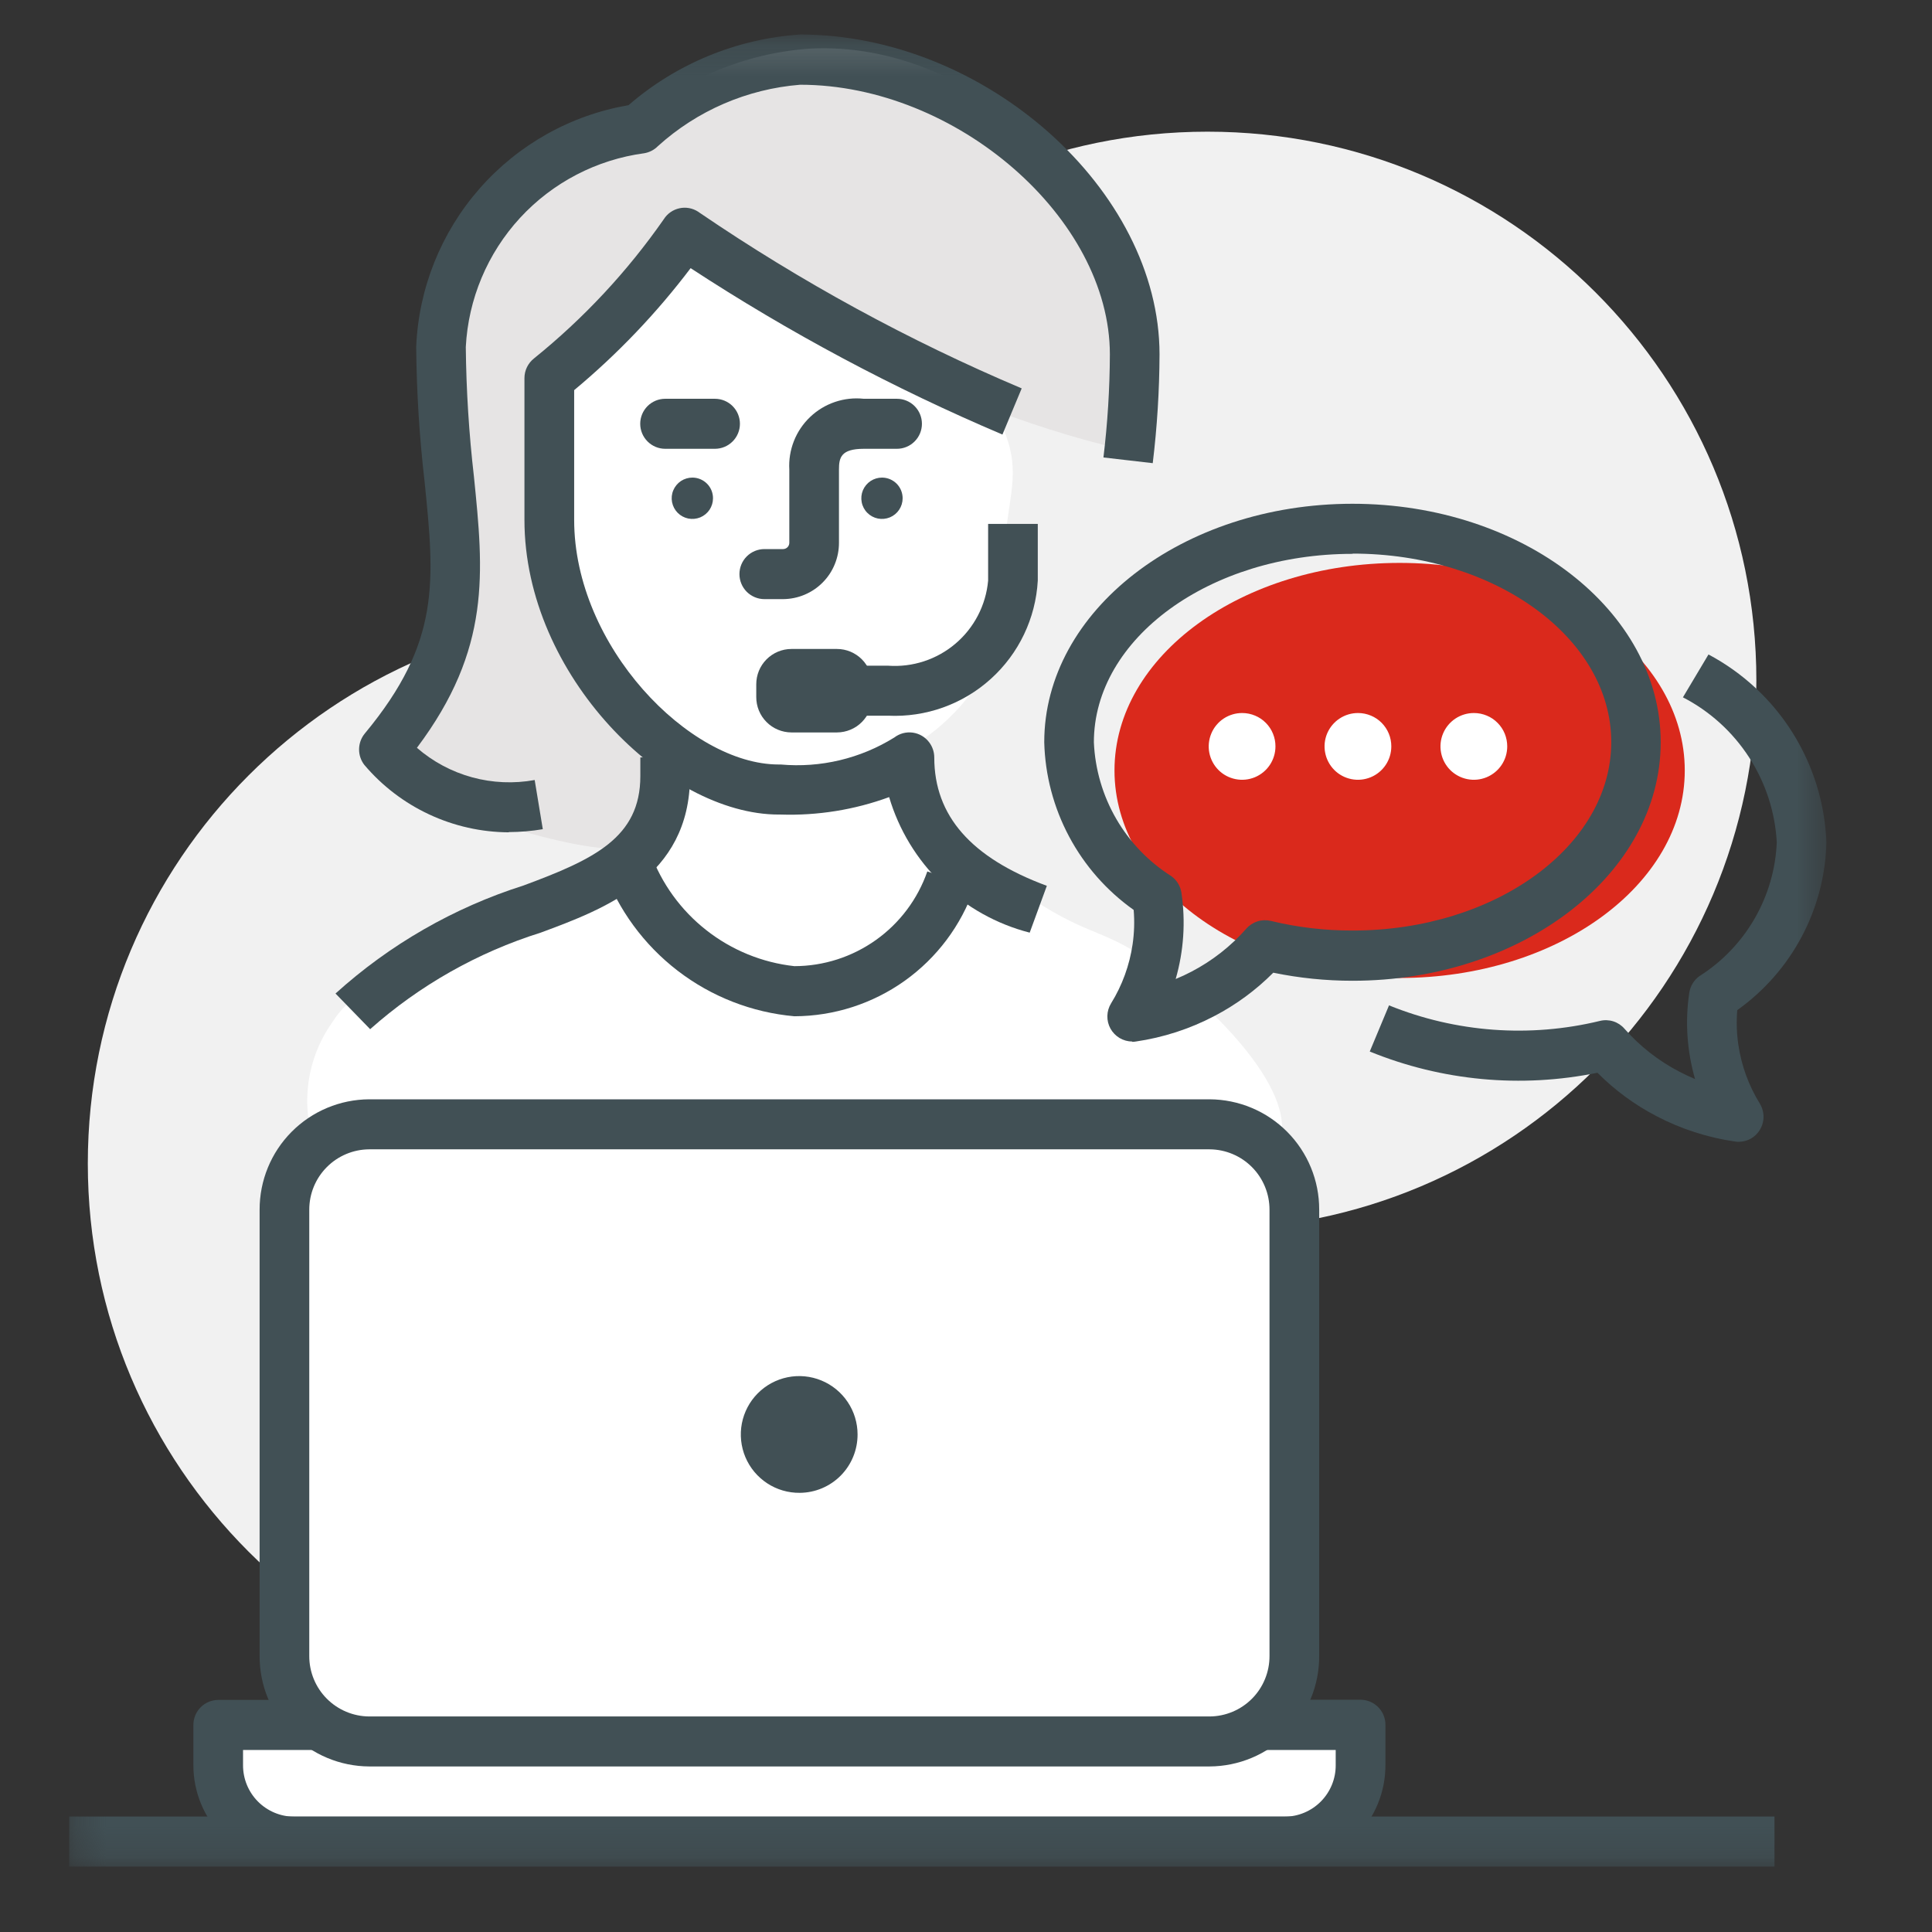 <svg width="64" height="64" viewBox="0 0 64 64" fill="none" xmlns="http://www.w3.org/2000/svg">
<rect x="0" y="0" width="64" height="64" fill="#333333" stroke="none"/>
<g clip-path="url(#clip0_812_12419)">
<path d="M40 40.726C50.041 40.726 58.182 32.585 58.182 22.544C58.182 12.502 50.041 4.362 40 4.362C29.958 4.362 21.818 12.502 21.818 22.544C21.818 32.585 29.958 40.726 40 40.726Z" fill="#F1F1F1"/>
<path d="M21.091 56.726C31.132 56.726 39.273 48.585 39.273 38.544C39.273 28.502 31.132 20.362 21.091 20.362C11.049 20.362 2.909 28.502 2.909 38.544C2.909 48.585 11.049 56.726 21.091 56.726Z" fill="#F1F1F1"/>
<mask id="mask0_812_12419" style="mask-type:luminance" maskUnits="userSpaceOnUse" x="2" y="1" width="59" height="61">
<path d="M60.505 1.143H2.293V61.831H60.505V1.143Z" fill="white"/>
</mask>
<g mask="url(#mask0_812_12419)">
<path d="M10.441 37.985C10.199 37.309 10.122 36.583 10.217 35.871C10.313 35.158 10.578 34.479 10.99 33.89C11.729 32.735 12.408 32.773 15.834 30.943C18.907 29.301 19.628 28.593 20.633 28.963C21.462 29.268 21.345 29.887 22.827 31.173C23.599 31.987 24.579 32.576 25.66 32.877C26.53 33.029 27.424 32.946 28.252 32.638C29.079 32.329 29.809 31.806 30.367 31.122C31.206 30.005 31.023 28.899 31.784 28.636C32.377 28.432 32.975 28.942 33.794 29.512C36.01 31.05 36.399 30.686 38.044 31.814C39.949 33.121 43.016 36.072 42.385 37.846C41.975 39 40.11 39.23 36.398 39.641C27.125 40.67 22.358 41.168 15.832 40.332C13.394 40.013 11.22 39.597 10.44 37.984" fill="white"/>
<path d="M33.384 14.596C33.78 15.856 33.354 16.611 33.247 18.463C33.157 20.017 33.437 19.85 33.293 20.673C33.046 21.559 32.624 22.387 32.053 23.108C31.481 23.829 30.77 24.427 29.963 24.869C28.709 25.831 27.155 26.32 25.576 26.251C23.877 25.941 22.34 25.045 21.235 23.719C19.823 22.474 18.753 20.889 18.127 19.114C17.808 18.149 16.573 14.516 18.264 12.391C19.076 11.371 19.99 11.413 21.136 9.767C21.798 8.819 21.815 8.347 22.369 8.109C23.095 7.79 23.759 8.308 25.979 9.583C29.105 11.376 30.668 12.271 31.053 12.391C31.703 12.559 32.29 12.911 32.744 13.404C33.036 13.755 33.254 14.162 33.382 14.601" fill="white"/>
<path d="M21.807 25.183C21.682 25.623 21.61 26.076 21.594 26.533C21.338 27.704 21.317 28.915 21.533 30.094C21.842 30.662 22.268 31.158 22.783 31.549C23.297 31.941 23.889 32.219 24.518 32.366C25.266 32.724 26.086 32.906 26.915 32.901C27.744 32.896 28.561 32.703 29.304 32.336C29.956 31.939 30.503 31.392 30.901 30.741C31.298 30.089 31.534 29.352 31.589 28.591C31.574 27.945 31.426 27.308 31.153 26.722C30.881 26.135 30.49 25.611 30.005 25.183C27.489 22.845 22.734 23.392 21.807 25.183Z" fill="white"/>
<path d="M12.786 25.651C12.641 25.536 12.281 25.241 12.317 24.938C12.327 24.879 12.353 24.823 12.392 24.778C14.908 21.747 14.707 19.743 14.372 16.436C14.201 14.953 14.108 13.461 14.095 11.968C14.173 10.029 14.914 8.176 16.193 6.717C17.473 5.258 19.215 4.282 21.127 3.953C22.724 2.582 24.718 1.761 26.817 1.611C32.248 1.32 37.226 6.249 38.039 11.281C38.237 12.535 38.196 13.816 37.916 15.056C36.22 14.696 34.554 14.203 32.934 13.583C29.738 12.355 26.748 10.647 24.068 8.517L22.697 7.504C22.697 7.504 21.601 8.517 20.869 9.345C20.137 10.173 18.219 11.831 18.219 11.831C18.219 11.831 18.037 13.305 17.763 14.502C17.654 16.042 17.904 17.587 18.493 19.014C18.95 20.303 20.687 23.526 20.687 23.526L22.424 24.998C22.438 25.701 22.281 26.396 21.967 27.025C21.797 27.395 21.518 27.705 21.169 27.915C21.034 27.986 20.891 28.039 20.743 28.075C19.32 28.381 14.074 26.666 12.791 25.649" fill="#E6E4E4"/>
<path d="M55.81 25.522C55.81 29.319 51.58 32.397 46.364 32.397C41.149 32.397 36.919 29.319 36.919 25.522C36.919 21.725 41.147 18.647 46.364 18.647C51.582 18.647 55.81 21.725 55.81 25.522Z" fill="#DA291C"/>
<path d="M41.679 57.108H9.977C9.918 57.108 9.859 57.096 9.804 57.074C9.75 57.051 9.7 57.017 9.658 56.975C9.616 56.933 9.583 56.883 9.561 56.828C9.538 56.773 9.527 56.715 9.527 56.655V37.917C9.527 37.857 9.538 37.799 9.561 37.744C9.583 37.689 9.616 37.639 9.658 37.597C9.7 37.555 9.75 37.522 9.804 37.499C9.859 37.476 9.918 37.464 9.977 37.464H41.679C41.738 37.464 41.797 37.476 41.851 37.499C41.906 37.522 41.956 37.555 41.998 37.597C42.039 37.639 42.072 37.689 42.095 37.744C42.117 37.799 42.129 37.857 42.129 37.917V56.657C42.129 56.716 42.117 56.775 42.095 56.83C42.072 56.885 42.039 56.935 41.998 56.977C41.956 57.019 41.906 57.052 41.851 57.075C41.797 57.098 41.738 57.11 41.679 57.11" fill="white"/>
<path d="M44.262 57.538H7.517V60.454H44.262V57.538Z" fill="white"/>
</g>
<mask id="mask1_812_12419" style="mask-type:luminance" maskUnits="userSpaceOnUse" x="2" y="1" width="59" height="61">
<path d="M60.505 1.143H2.293V61.831H60.505V1.143Z" fill="white"/>
</mask>
<g mask="url(#mask1_812_12419)">
<path d="M26.493 49.452C26.11 49.456 25.734 49.346 25.414 49.136C25.093 48.925 24.842 48.625 24.693 48.272C24.544 47.919 24.503 47.529 24.575 47.153C24.648 46.777 24.83 46.43 25.1 46.158C25.369 45.886 25.714 45.7 26.09 45.623C26.465 45.547 26.855 45.584 27.209 45.73C27.564 45.876 27.867 46.124 28.08 46.442C28.294 46.76 28.408 47.135 28.408 47.518C28.409 48.028 28.209 48.518 27.85 48.881C27.491 49.243 27.003 49.449 26.493 49.452Z" fill="#415055"/>
<path d="M37.507 34.502C37.359 34.501 37.215 34.461 37.088 34.386C36.962 34.311 36.858 34.203 36.786 34.075C36.715 33.946 36.679 33.8 36.683 33.653C36.686 33.506 36.729 33.362 36.806 33.237C37.175 32.641 37.417 31.975 37.519 31.281C37.574 30.904 37.586 30.522 37.554 30.142C36.663 29.51 35.931 28.679 35.417 27.715C34.903 26.751 34.62 25.68 34.592 24.588C34.592 20.231 39.172 16.688 44.803 16.688C50.433 16.688 55.013 20.231 55.013 24.588C55.013 28.945 50.433 32.489 44.803 32.489C43.921 32.489 43.043 32.4 42.179 32.222C41.606 32.798 40.947 33.282 40.227 33.658C39.413 34.085 38.532 34.37 37.623 34.502C37.584 34.509 37.544 34.512 37.505 34.512M44.803 18.347C40.078 18.347 36.236 21.147 36.236 24.59C36.275 25.481 36.528 26.35 36.975 27.122C37.421 27.894 38.048 28.546 38.802 29.024C38.892 29.089 38.968 29.171 39.025 29.266C39.083 29.36 39.121 29.466 39.137 29.576C39.278 30.53 39.213 31.504 38.946 32.431C39.123 32.358 39.298 32.277 39.469 32.187C40.157 31.828 40.773 31.346 41.286 30.763C41.385 30.65 41.513 30.567 41.656 30.521C41.798 30.476 41.951 30.471 42.097 30.506C42.985 30.721 43.895 30.828 44.809 30.825C49.533 30.825 53.375 28.025 53.375 24.582C53.375 21.139 49.531 18.339 44.809 18.339" fill="#415055"/>
<path d="M57.596 37.824C57.557 37.824 57.517 37.821 57.478 37.815C56.567 37.684 55.685 37.399 54.87 36.972C54.149 36.597 53.49 36.112 52.917 35.536C50.389 36.053 47.764 35.808 45.375 34.833L46.013 33.304C48.231 34.203 50.675 34.383 53 33.819C53.145 33.783 53.298 33.788 53.441 33.833C53.584 33.878 53.712 33.962 53.81 34.075C54.323 34.658 54.939 35.141 55.628 35.499C55.798 35.589 55.972 35.67 56.151 35.744C55.883 34.816 55.817 33.842 55.959 32.888C55.976 32.778 56.014 32.673 56.071 32.578C56.129 32.483 56.205 32.401 56.295 32.336C57.048 31.859 57.675 31.206 58.121 30.434C58.568 29.662 58.821 28.793 58.858 27.902C58.803 26.9 58.487 25.93 57.941 25.088C57.396 24.246 56.64 23.56 55.749 23.1L56.596 21.68C57.734 22.285 58.694 23.178 59.38 24.27C60.065 25.361 60.453 26.614 60.503 27.902C60.477 28.995 60.196 30.066 59.683 31.031C59.17 31.996 58.439 32.828 57.549 33.462C57.517 33.842 57.529 34.224 57.584 34.601C57.685 35.296 57.928 35.962 58.297 36.559C58.411 36.746 58.448 36.971 58.397 37.184C58.347 37.398 58.215 37.583 58.029 37.7C57.9 37.78 57.75 37.823 57.598 37.822" fill="#415055"/>
<path d="M58.782 60.175H2.293V61.833H58.782V60.175Z" fill="#415055"/>
<path d="M40.069 58.516H12.231C11.265 58.511 10.341 58.124 9.66 57.438C8.979 56.753 8.598 55.825 8.6 54.859V40.074C8.598 39.108 8.978 38.18 9.659 37.494C10.34 36.808 11.265 36.42 12.231 36.416H40.069C41.035 36.42 41.96 36.808 42.641 37.494C43.322 38.18 43.703 39.108 43.7 40.074V54.859C43.703 55.825 43.322 56.753 42.641 57.439C41.96 58.125 41.035 58.511 40.069 58.516ZM12.231 38.073C11.703 38.076 11.197 38.288 10.825 38.663C10.452 39.038 10.244 39.545 10.245 40.074V54.859C10.244 55.388 10.452 55.895 10.825 56.27C11.197 56.645 11.703 56.857 12.231 56.86H40.069C40.597 56.857 41.103 56.645 41.475 56.27C41.847 55.895 42.055 55.387 42.054 54.859V40.074C42.055 39.545 41.846 39.038 41.474 38.663C41.102 38.288 40.596 38.076 40.067 38.073H12.231Z" fill="#415055"/>
<path d="M42.556 61.826H9.742C8.856 61.822 8.008 61.468 7.383 60.84C6.757 60.212 6.406 59.362 6.406 58.476V57.14C6.406 56.921 6.492 56.711 6.647 56.556C6.801 56.401 7.011 56.313 7.23 56.312H10.569V57.97H8.051V58.476C8.05 58.926 8.227 59.358 8.544 59.678C8.861 59.997 9.292 60.178 9.742 60.18H42.556C43.006 60.178 43.437 59.997 43.754 59.678C44.071 59.358 44.249 58.926 44.247 58.476V57.97H41.731V56.306H45.071C45.289 56.307 45.499 56.394 45.653 56.55C45.808 56.705 45.894 56.915 45.894 57.134V58.469C45.897 59.357 45.547 60.21 44.922 60.841C44.296 61.471 43.446 61.827 42.558 61.831" fill="#415055"/>
<path d="M16.855 27.572C15.943 27.567 15.043 27.365 14.217 26.979C13.391 26.594 12.658 26.034 12.069 25.338C11.953 25.189 11.892 25.004 11.895 24.815C11.898 24.626 11.964 24.444 12.085 24.298C14.601 21.267 14.4 19.263 14.065 15.955C13.893 14.472 13.8 12.981 13.787 11.488C13.868 9.551 14.61 7.699 15.89 6.243C17.17 4.786 18.91 3.812 20.821 3.484C22.411 2.106 24.407 1.284 26.506 1.143C32.626 1.143 38.411 6.293 38.411 11.74C38.406 12.944 38.331 14.147 38.186 15.343L36.553 15.154C36.69 14.022 36.761 12.882 36.766 11.742C36.766 7.23 31.685 2.807 26.506 2.807C24.752 2.947 23.093 3.663 21.79 4.845C21.669 4.967 21.512 5.047 21.343 5.076C19.763 5.288 18.307 6.046 17.227 7.218C16.148 8.391 15.512 9.904 15.43 11.496C15.445 12.931 15.535 14.365 15.7 15.791C16.019 18.953 16.279 21.487 13.811 24.772C14.339 25.231 14.964 25.565 15.64 25.75C16.315 25.934 17.023 25.965 17.712 25.839L17.981 27.468C17.609 27.531 17.233 27.563 16.855 27.564" fill="#415055"/>
<path d="M12.266 34.097L11.114 32.912C12.911 31.287 15.035 30.066 17.343 29.333C19.679 28.467 21.212 27.747 21.212 25.71V25.089H22.857V25.716C22.857 29.067 19.998 30.121 17.911 30.895C15.821 31.551 13.894 32.642 12.257 34.097" fill="#415055"/>
<path d="M34.11 30.895C33.012 30.613 32.006 30.051 31.19 29.264C30.374 28.477 29.776 27.492 29.454 26.405C28.303 26.827 27.081 27.023 25.856 26.983H25.794C22.083 26.983 17.373 22.388 17.373 17.222V12.525C17.373 12.399 17.402 12.274 17.457 12.161C17.513 12.048 17.593 11.949 17.692 11.871C19.335 10.546 20.782 8.994 21.989 7.262C22.047 7.17 22.122 7.091 22.211 7.029C22.3 6.967 22.4 6.923 22.506 6.9C22.611 6.876 22.721 6.874 22.828 6.894C22.934 6.913 23.036 6.954 23.127 7.013L23.181 7.051C26.535 9.336 30.107 11.284 33.845 12.866L33.207 14.395C29.607 12.867 26.15 11.023 22.878 8.883C21.75 10.373 20.456 11.729 19.02 12.924V17.224C19.02 21.397 22.836 25.325 25.796 25.325H25.863C27.181 25.443 28.502 25.129 29.626 24.43C29.712 24.364 29.811 24.316 29.915 24.288C30.02 24.261 30.129 24.254 30.236 24.269C30.344 24.284 30.447 24.32 30.54 24.375C30.634 24.43 30.715 24.503 30.78 24.59C30.89 24.735 30.949 24.912 30.949 25.094C30.949 27.024 32.17 28.416 34.678 29.344L34.11 30.895Z" fill="#415055"/>
<path d="M26.314 33.665C24.909 33.54 23.568 33.017 22.449 32.157C21.33 31.297 20.479 30.136 19.996 28.81L21.547 28.258C21.913 29.265 22.553 30.15 23.396 30.812C24.238 31.474 25.249 31.888 26.314 32.005C27.283 32.004 28.228 31.7 29.017 31.138C29.806 30.576 30.401 29.782 30.719 28.867L32.27 29.419C31.84 30.656 31.036 31.729 29.97 32.49C28.903 33.25 27.627 33.661 26.317 33.665" fill="#415055"/>
<path d="M23.682 14.867H22.037C21.817 14.867 21.607 14.78 21.451 14.624C21.296 14.469 21.208 14.258 21.208 14.038C21.208 13.819 21.296 13.608 21.451 13.452C21.607 13.297 21.817 13.21 22.037 13.21H23.682C23.902 13.21 24.113 13.297 24.268 13.452C24.424 13.608 24.511 13.819 24.511 14.038C24.511 14.258 24.424 14.469 24.268 14.624C24.113 14.78 23.902 14.867 23.682 14.867Z" fill="#415055"/>
<path d="M25.941 19.847H25.323C25.104 19.847 24.893 19.759 24.737 19.604C24.582 19.448 24.495 19.238 24.495 19.018C24.495 18.798 24.582 18.587 24.737 18.432C24.893 18.276 25.104 18.189 25.323 18.189H25.941C25.996 18.189 26.048 18.166 26.087 18.128C26.125 18.089 26.147 18.036 26.147 17.982V15.556C26.128 15.233 26.181 14.909 26.3 14.608C26.419 14.307 26.603 14.035 26.838 13.812C27.073 13.588 27.353 13.419 27.66 13.315C27.967 13.211 28.293 13.175 28.615 13.21H29.711C29.931 13.21 30.142 13.297 30.297 13.452C30.453 13.608 30.54 13.819 30.54 14.038C30.54 14.258 30.453 14.469 30.297 14.624C30.142 14.78 29.931 14.867 29.711 14.867H28.615C27.852 14.867 27.792 15.165 27.792 15.556V17.975C27.793 18.22 27.746 18.462 27.654 18.688C27.562 18.915 27.426 19.121 27.254 19.294C27.082 19.468 26.878 19.606 26.652 19.701C26.427 19.796 26.185 19.845 25.941 19.847Z" fill="#415055"/>
<path d="M22.94 15.821C22.804 15.82 22.671 15.86 22.558 15.934C22.445 16.009 22.357 16.116 22.304 16.241C22.251 16.366 22.237 16.503 22.263 16.636C22.289 16.769 22.354 16.892 22.449 16.988C22.545 17.084 22.667 17.15 22.8 17.177C22.933 17.203 23.07 17.19 23.196 17.139C23.321 17.087 23.428 16.999 23.504 16.887C23.579 16.774 23.619 16.641 23.619 16.506C23.62 16.325 23.549 16.151 23.421 16.023C23.294 15.895 23.121 15.822 22.94 15.821Z" fill="#415055"/>
<path d="M29.221 15.821C29.086 15.82 28.953 15.86 28.84 15.934C28.727 16.009 28.638 16.116 28.585 16.241C28.533 16.366 28.519 16.503 28.545 16.636C28.57 16.769 28.635 16.892 28.731 16.988C28.826 17.084 28.948 17.15 29.081 17.177C29.214 17.203 29.352 17.19 29.477 17.139C29.603 17.087 29.71 16.999 29.785 16.887C29.861 16.774 29.901 16.641 29.901 16.506C29.901 16.325 29.83 16.151 29.703 16.023C29.575 15.895 29.402 15.822 29.221 15.821Z" fill="#415055"/>
<path d="M29.416 23.709H28.618V22.052H29.416C30.228 22.111 31.031 21.849 31.651 21.322C32.272 20.795 32.66 20.045 32.733 19.234V17.355H34.378V19.232C34.309 20.482 33.749 21.654 32.819 22.492C31.89 23.331 30.666 23.768 29.416 23.708" fill="#415055"/>
<path d="M27.728 21.498H26.215C26.062 21.498 25.91 21.529 25.769 21.588C25.627 21.648 25.499 21.734 25.391 21.843C25.283 21.952 25.197 22.081 25.139 22.223C25.081 22.365 25.052 22.517 25.052 22.671V23.09C25.052 23.243 25.081 23.395 25.139 23.537C25.197 23.679 25.283 23.808 25.391 23.917C25.499 24.026 25.627 24.113 25.769 24.172C25.91 24.231 26.062 24.262 26.215 24.263H27.728C27.881 24.262 28.033 24.231 28.174 24.172C28.316 24.113 28.444 24.026 28.552 23.917C28.66 23.808 28.746 23.679 28.804 23.537C28.862 23.395 28.892 23.243 28.891 23.09V22.671C28.892 22.517 28.862 22.365 28.804 22.223C28.746 22.081 28.66 21.952 28.552 21.843C28.444 21.734 28.316 21.648 28.174 21.588C28.033 21.529 27.881 21.498 27.728 21.498Z" fill="#415055"/>
<path d="M41.154 23.62C40.935 23.618 40.72 23.682 40.537 23.802C40.354 23.923 40.211 24.095 40.127 24.297C40.042 24.499 40.019 24.721 40.06 24.936C40.102 25.151 40.207 25.349 40.361 25.505C40.515 25.66 40.712 25.766 40.927 25.809C41.142 25.853 41.364 25.831 41.567 25.748C41.769 25.664 41.943 25.523 42.064 25.341C42.186 25.159 42.251 24.945 42.251 24.726C42.252 24.581 42.224 24.438 42.169 24.304C42.115 24.17 42.034 24.048 41.932 23.946C41.831 23.843 41.709 23.761 41.576 23.706C41.443 23.65 41.298 23.62 41.154 23.62Z" fill="white"/>
<path d="M44.993 23.62C44.774 23.618 44.559 23.681 44.376 23.802C44.193 23.922 44.05 24.094 43.964 24.296C43.879 24.498 43.856 24.72 43.898 24.935C43.939 25.15 44.044 25.348 44.198 25.504C44.352 25.66 44.549 25.766 44.764 25.809C44.979 25.853 45.201 25.831 45.404 25.748C45.607 25.665 45.78 25.523 45.902 25.341C46.024 25.159 46.089 24.945 46.089 24.726C46.089 24.581 46.062 24.438 46.007 24.304C45.952 24.17 45.871 24.048 45.77 23.946C45.668 23.843 45.547 23.761 45.414 23.706C45.28 23.65 45.137 23.62 44.993 23.62Z" fill="white"/>
<path d="M48.831 23.62C48.612 23.618 48.397 23.682 48.215 23.802C48.032 23.923 47.889 24.095 47.804 24.297C47.719 24.499 47.696 24.721 47.738 24.936C47.779 25.151 47.884 25.349 48.038 25.505C48.193 25.66 48.39 25.766 48.604 25.809C48.819 25.853 49.042 25.831 49.244 25.748C49.447 25.664 49.62 25.523 49.742 25.341C49.864 25.159 49.929 24.945 49.929 24.726C49.929 24.581 49.901 24.438 49.847 24.304C49.792 24.17 49.711 24.048 49.609 23.946C49.508 23.843 49.387 23.761 49.253 23.706C49.12 23.65 48.975 23.62 48.831 23.62Z" fill="white"/>
</g>
</g>
<defs>
<clipPath id="clip0_812_12419">
<rect width="64" height="64" fill="white"/>
</clipPath>
</defs>
</svg>
